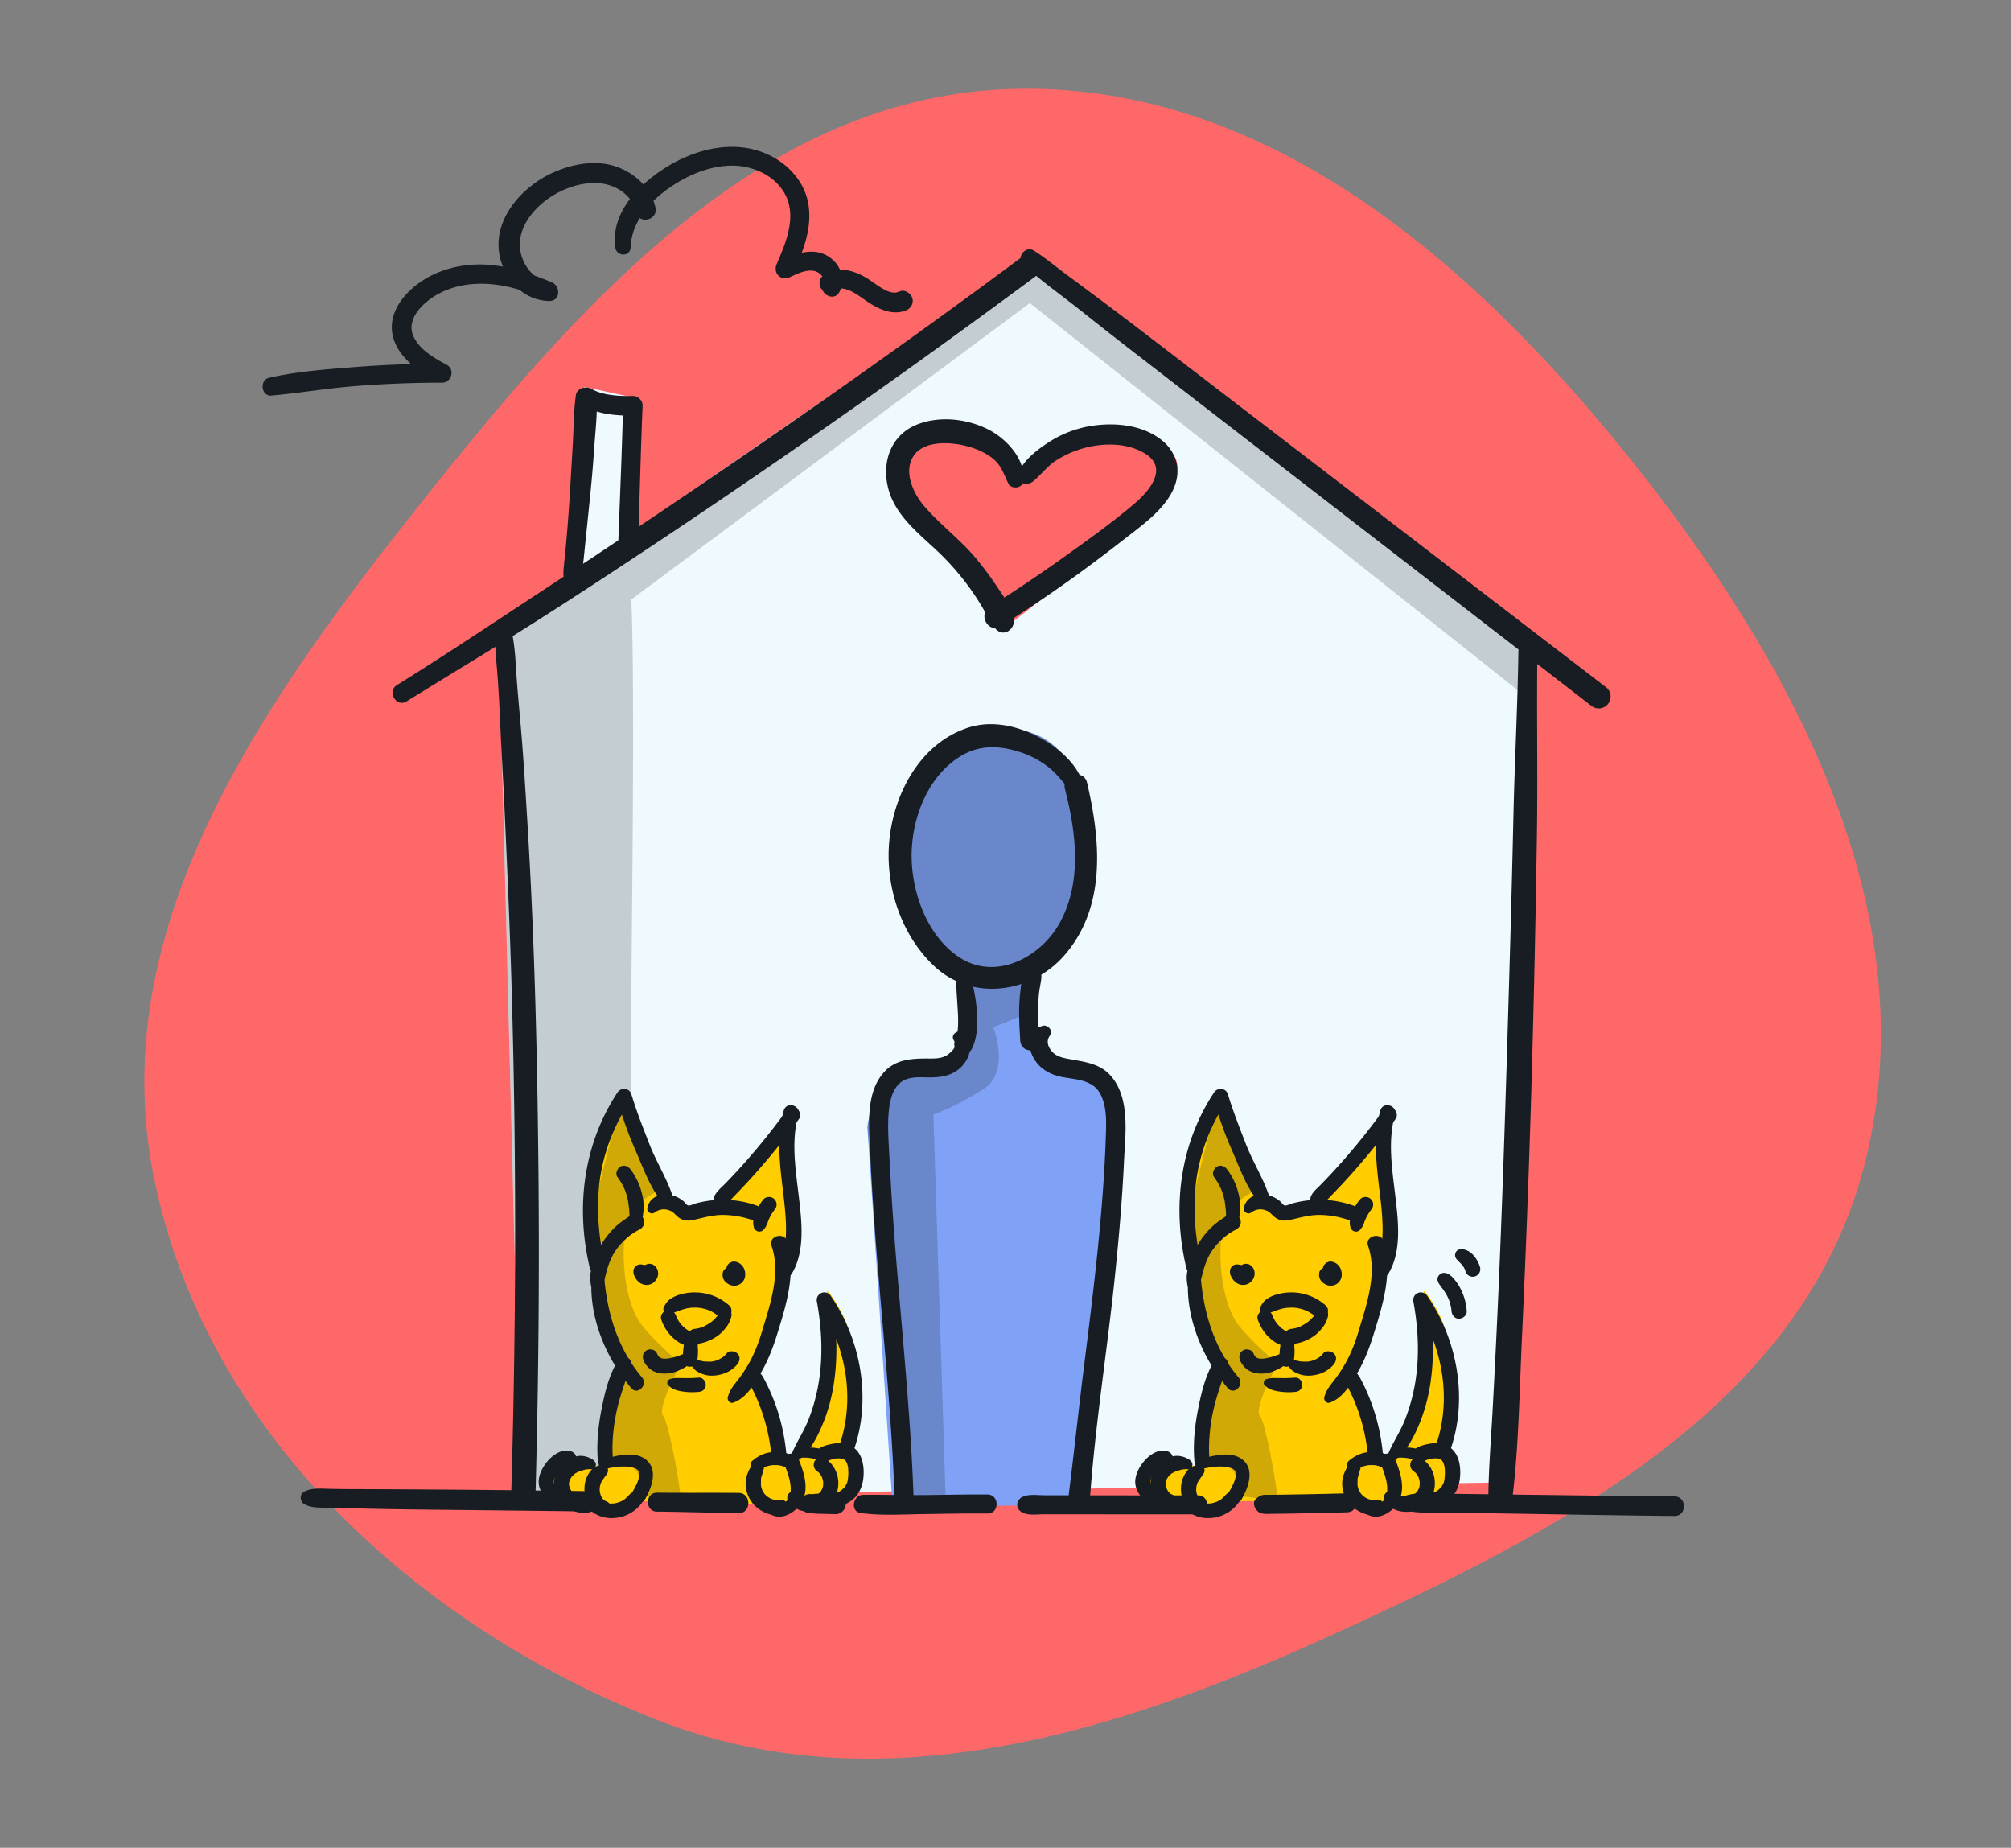 <svg xmlns="http://www.w3.org/2000/svg" width="123" height="113" fill="none"><rect width="100%" height="100%" fill="#808080" stroke="none"/><g clip-path="url(#a)"><path fill="#FE6869" fill-rule="evenodd" d="M62.095 5.435c15.826-.352 28.668 11.207 38.434 23.661 9.638 12.293 17.471 27.385 13.418 42.47C110.021 86.174 95.25 93.7 81.482 99.977c-13.277 6.053-27.693 10.523-41.282 5.207-14.852-5.81-27.792-17.769-30.832-33.42-2.951-15.2 6.743-28.883 16.38-41.006C35.414 18.599 46.562 5.78 62.095 5.435Z" clip-rule="evenodd"/><path fill="#EFFAFE" fill-rule="evenodd" d="m30.489 38.16 1.375 53.375 59.875-.875 2.125-51.875-30.875-23-24.375 16.78L35 35.054 30.49 38.16Z" clip-rule="evenodd"/><path fill="#EFFAFE" d="M35.739 23.66 35 35.053l3.613-2.487v-8.281l-2.875-.625Z"/><path fill="#181D23" fill-rule="evenodd" d="M31.864 91.535 30.489 38.16 35 35.053l3.613-2.487 24.375-16.781 30.875 23-.169 4.109-30.706-24.36L38.614 36.66c.246 5.611 0 21.23 0 24.95v29.925h-6.75Z" clip-rule="evenodd" opacity=".2"/><path fill="#FE6869" d="M67.821 26.722c-1.7 0-4.375 1.917-5.5 2.875-1-2.75-4.625-3.5-6.375-2.875s-.625 4.375.75 5.625c1.1 1 3.792 4.333 5 5.875 2.75-2.125 8.575-6.825 9.875-8.625 1.625-2.25-1.625-2.875-3.75-2.875Z"/><path fill="#FFCD00" d="M33.591 90.206c.474-.844 2.678-.696 3.496-.444l.846-6.373-.846-1.142-.465-4.102-.635-3.002.635-4.255 1.31-3.498 2.622 5.343 1.14 1.274h2.314l3.988-5.84.38 7.695-2.113 8.02 2.114 5.88c.465-.577 1.184-3.1 1.86-4.555.846-1.818.381-5.878.339-6.205-.043-.327.972 1.173 1.226 2.02.203.677.338 4.284.38 6.003 0 .409-.507 2.095 0 2.737.635.804.466.773 0 1.153-.465.38-1.014.372-1.945.888-.93.516-1.184 0-2.621 0-1.15 0-2.289.423-2.345 0h-6.019c-.098.251-.44-.412-.981 0-.677.516-3.045.17-3.425 0-.38-.169-1.847-.543-1.255-1.597Z"/><path fill="#181D23" d="m40.554 72.733-2.621-5.343-1.945 7.753.634 3.002.465 4.102.846 1.142-.846 5.999c2.754 0 1.804 1.569 2.156 2.084l2.41.331c-.083-1.17-.768-4.868-1.099-5.228-.33-.36.596-2.274 1.1-3.186-.482-.38-1.637-1.387-2.41-2.367-.967-1.226-1.311-4.04-.973-5.879.27-1.471 1.635-2.22 2.283-2.41Z" opacity=".2"/><path fill="#FFCD00" d="M70.091 90.206c.474-.844 2.678-.696 3.496-.444l.846-6.373-.846-1.142-.465-4.102-.635-3.002.635-4.255 1.31-3.498 2.622 5.343 1.14 1.274h2.314l3.988-5.84.38 7.695-2.113 8.02 2.114 5.88c.465-.577 1.184-3.1 1.86-4.555.846-1.818.381-5.878.339-6.205-.043-.327.972 1.173 1.226 2.02.203.677.338 4.284.38 6.003 0 .409-.507 2.095 0 2.737.635.804.466.773 0 1.153-.465.38-1.014.372-1.945.888-.93.516-1.183 0-2.621 0-1.15 0-2.289.423-2.345 0h-6.019c-.098.251-.44-.412-.981 0-.677.516-3.045.17-3.425 0-.38-.169-1.847-.543-1.255-1.597Z"/><path fill="#181D23" d="m77.054 72.733-2.621-5.343-1.945 7.753.634 3.002.465 4.102.846 1.142-.846 5.999c2.754 0 1.804 1.569 2.156 2.084l2.41.331c-.083-1.17-.768-4.868-1.099-5.228-.33-.36.596-2.274 1.1-3.186-.481-.38-1.637-1.387-2.41-2.367-.967-1.226-1.311-4.04-.973-5.879.27-1.471 1.635-2.22 2.283-2.41Z" opacity=".2"/><path fill="#7FA2F6" d="m53.051 68.92 1.54 23.155h11.313c.457-4.572 1.839-13.371 2.083-17.517.305-5.182 0-8.687-1.677-9.296-1.676-.61-2.895 0-3.2-2.439-.244-1.95.152-3.658.559-3.708.66-1.524 2.398-4.004 2.641-6.198.305-2.743.153-8.382-5.029-8.382-5.182 0-7.163 5.486-6.248 9.144.731 2.926 3.048 5.588 4.114 6.553.102.915.244 2.957 0 3.81-.304 1.067-.762 1.22-3.2 1.22-1.95 0-2.743 2.438-2.896 3.657Z"/><path fill="#181D23" fill-rule="evenodd" d="m55.032 92.075-1.98-23.156c.152-1.219.944-3.657 2.895-3.657 2.438 0 2.896-.153 3.2-1.22.244-.853.102-2.895 0-3.81-1.066-.965-3.383-3.627-4.114-6.553-.915-3.658 1.066-9.144 6.248-9.144s5.334 5.639 5.03 8.382c-.173 1.548-1.088 3.237-1.844 4.633-.315.583-.604 1.116-.798 1.565-.341.042-.675 1.252-.63 2.793l-2.291.915c.355.89.746 2.88-.534 3.734-1.28.853-2.616 1.422-3.124 1.6l.762 23.918h-2.82Z" clip-rule="evenodd" opacity=".2"/><path fill="#181D23" d="M24.87 42.893c2.583-1.607 5.196-3.167 7.767-4.797 2.57-1.63 5.114-3.303 7.646-4.987a559.891 559.891 0 0 0 23.16-16.287c.317-.236.468-.627.259-.995-.178-.314-.678-.496-.995-.26-9.721 7.236-19.698 14.089-29.822 20.744-2.854 1.878-5.7 3.775-8.6 5.579-.634.395-.05 1.398.585 1.003Z"/><path fill="#181D23" d="M62.575 16.168c1.077.998 2.316 1.862 3.465 2.775 1.15.914 2.223 1.758 3.345 2.625 2.246 1.735 4.487 3.47 6.733 5.204 4.541 3.507 9.079 7.015 13.62 10.523 2.551 1.97 5.103 3.94 7.65 5.911a.727.727 0 0 0 .887-1.146c-9.106-6.984-18.208-13.968-27.314-20.949a314.052 314.052 0 0 0-3.848-2.919l-1.859-1.382c-.67-.495-1.316-1.041-2.02-1.486-.515-.326-1.104.43-.655.847l-.004-.003ZM30.31 38.808c-.05.837.058 1.677.12 2.513.062.836.112 1.742.151 2.617.073 1.688.174 3.376.256 5.064.158 3.426.313 6.856.422 10.287.216 6.903.29 13.81.228 20.716a546.056 546.056 0 0 1-.225 11.537c-.027.957 1.464.957 1.487 0 .19-6.868.252-13.74.178-20.608-.073-6.868-.248-13.817-.673-20.709-.12-1.94-.233-3.883-.403-5.819-.081-.933-.17-1.866-.24-2.803-.07-.936-.093-1.97-.302-2.93-.128-.585-.968-.415-.999.135Z"/><path fill="#181D23" d="M92.87 39.834c-.043 3.299-.225 6.597-.298 9.9-.078 3.422-.166 6.845-.267 10.267-.202 6.868-.41 13.732-.728 20.597a679.84 679.84 0 0 1-.283 5.629c-.1 1.874-.259 3.709-.263 5.563 0 .96 1.34.902 1.452 0 .406-3.264.449-6.597.6-9.884.159-3.418.298-6.837.418-10.26.24-6.864.399-13.732.503-20.6.055-3.736-.019-7.472.027-11.208.012-.747-1.15-.747-1.16 0v-.004ZM49.513 92.541h.19l-.155-.02c.158.024.313.047.472.051.124 0 .244.004.368.008.24.004.48.012.72.016.325.007.635-.29.623-.624a.639.639 0 0 0-.623-.623h-.798c-.128 0-.255-.004-.383 0-.062 0-.128.015-.19.02-.073.007-.147 0-.22 0-.302 0-.597.27-.581.58.015.31.255.577.58.58l-.003.012ZM40.19 92.44c1.657.02 3.318.07 4.979.097.801.012.801-1.239 0-1.242-1.657-.012-3.318.004-4.979-.012-.747-.008-.747 1.154 0 1.162v-.004ZM18.614 91.984c.407.224.81.209 1.258.217.492.007.98.015 1.471.03 1.204.035 2.412.059 3.616.074 2.532.031 5.06.054 7.593.085 1.026.012 2.051.023 3.077.039.802.012.802-1.231 0-1.243a1270.91 1270.91 0 0 0-13.852-.12c-.557 0-1.119-.008-1.676-.02-.523-.01-1.003-.065-1.487.167-.306.147-.279.62 0 .775v-.004ZM52.633 92.522c1.255.182 2.579.085 3.845.07 1.266-.016 2.613-.047 3.918-.035.747.007.747-1.154 0-1.162-1.29-.011-2.579.023-3.868.035-1.29.012-2.497-.03-3.748-.012-.608.008-.797 1.011-.15 1.104h.003ZM76.954 92.448c.229.17.507.132.778.128.24 0 .48-.008.717-.008.437-.007.875-.011 1.316-.023.879-.015 1.761-.035 2.64-.062.748-.023.748-1.184 0-1.161-.898.027-1.792.046-2.69.062l-1.367.023c-.24 0-.48.008-.716.008h-.31c-.201.015-.318.096-.469.216-.29.229-.127.635.105.814l-.004.003ZM62.583 92.522c.391.162.89.081 1.309.081h1.211c.872 0 1.739 0 2.61.004 1.85 0 3.705.004 5.556 0 .747 0 .747-1.165 0-1.161-1.851.007-3.706.004-5.556 0-.871 0-1.738 0-2.61-.004h-1.211c-.403 0-.918-.082-1.309.081-.488.201-.488.794 0 .999Z"/><path fill="#181D23" d="M85.75 92.243c.589.302 1.262.248 1.905.256l2.033.023c1.44.02 2.884.042 4.324.066 2.803.046 5.602.093 8.405.12.771.008.771-1.193 0-1.197-2.803-.019-5.602-.058-8.405-.093-1.413-.019-2.83-.034-4.243-.054-.705-.007-1.41-.019-2.114-.027-.643-.008-1.308-.07-1.905.225-.26.127-.255.55 0 .681ZM63.14 29.478c.512-.407.876-.941 1.437-1.305a6.162 6.162 0 0 1 1.77-.782c1.18-.317 2.651-.313 3.716.364 1.417.898.209 2.296-.681 3.05-1.282 1.089-2.656 2.08-4.02 3.055a101.571 101.571 0 0 1-4.835 3.264c-.735.469-.058 1.645.685 1.177a85.818 85.818 0 0 0 5.053-3.434 102.51 102.51 0 0 0 2.462-1.866c.728-.57 1.498-1.123 2.133-1.793.577-.607 1.077-1.343 1.15-2.199.07-.793-.298-1.552-.906-2.052-1.23-1.014-3.035-1.157-4.545-.878a6.724 6.724 0 0 0-2.466.998c-.743.492-1.502 1.084-1.824 1.894-.212.538.515.782.864.503l.008.004Z"/><path fill="#181D23" d="M62.583 29.45c.186-1.32-1.006-2.605-2.106-3.17-1.305-.674-3.004-.867-4.386-.318-1.572.624-2.157 2.234-1.785 3.818.395 1.688 1.816 2.78 3.012 3.906a15.882 15.882 0 0 1 2.772 3.461c.251.426.464.968.832 1.336.504.503 1.177-.031 1.092-.635-.097-.685-.662-1.417-1.038-1.982a19.148 19.148 0 0 0-1.35-1.8c-.957-1.123-2.153-2.01-3.11-3.129-.67-.786-1.297-2.14-.6-3.108.662-.914 2.285-.798 3.24-.539.562.151 1.135.395 1.588.767.515.426.643.94.93 1.514.177.36.851.306.913-.12h-.004ZM35.173 35.839c.387-.294.406-.662.464-1.127.062-.492.109-.983.159-1.475.104-.976.201-1.951.302-2.93.1-.98.182-1.956.248-2.935.066-.98.197-2.033.15-3.032l-.82.628c.507.085.987.274 1.502.352a8.112 8.112 0 0 0 1.53.089l-.597-.596c-.07 2.737-.186 5.474-.29 8.215-.031.786 1.204.79 1.223 0 .078-2.737.147-5.478.26-8.215.011-.318-.283-.604-.597-.597-.782.016-1.835-.023-2.532-.437-.321-.194-.894-.035-.952.387-.14.991-.132 2.013-.19 3.016-.058 1.003-.116 1.955-.174 2.935-.058.98-.132 1.955-.217 2.93-.042.504-.104 1.007-.147 1.51-.039.457-.108.852.201 1.22.101.116.345.159.473.062h.004ZM16.597 24.193c1.738-.159 3.461-.453 5.207-.588a67.6 67.6 0 0 1 5.238-.202c.566 0 .806-.801.295-1.084-.763-.414-1.723-.952-2.072-1.804-.398-.983.523-1.908 1.286-2.389 2.025-1.27 4.696-.816 6.728.202l.298-1.096c-.963-.1-1.656-1.088-1.765-1.994-.132-1.076.503-2.063 1.278-2.745.894-.786 2.144-1.32 3.345-1.3 1.126.019 2.222.67 2.49 1.811.177.755 1.343.438 1.165-.32-.28-1.166-1.19-2.037-2.289-2.455-1.273-.484-2.71-.229-3.922.302-2.148.94-4.103 3.294-3.132 5.741.48 1.2 1.499 2.102 2.83 2.137.713.02.732-.921.155-1.154-1.482-.604-2.97-1.126-4.591-1.08-1.344.039-2.687.46-3.74 1.305-1.053.844-1.773 2.079-1.278 3.387.442 1.166 1.588 1.89 2.629 2.459l.294-1.084c-1.78 0-3.558.066-5.335.205-1.777.14-3.55.267-5.257.658-.597.136-.48 1.146.147 1.088h-.004Z"/><path fill="#181D23" d="M38.576 15.107c.038-1.379.98-2.571 2.028-3.376 1.17-.899 2.656-1.595 4.154-1.603 1.22-.008 2.505.534 3.171 1.595.871 1.394.167 3.074-.426 4.429-.236.538.248 1.06.802.801.453-.212 1.068-.526 1.583-.36.24.078.6.391.453.674-.34.662.662 1.25 1.003.585.41-.798.062-1.696-.674-2.168-.929-.597-2.06-.167-2.958.259l.802.801c.612-1.393 1.227-2.896.894-4.444-.263-1.22-1.184-2.23-2.284-2.78-2.598-1.293-5.718-.093-7.743 1.73-1.103.996-1.944 2.327-1.758 3.86.074.593.933.632.953 0v-.003Z"/><path fill="#181D23" d="M51.112 17.728a.694.694 0 0 1 .251-.086c.198-.003.26.008.461.074.337.108.681.348.995.57.728.518 1.638 1.04 2.555.715.314-.112.523-.422.43-.758-.081-.295-.45-.558-.759-.43a1.68 1.68 0 0 1-.255.081c.019 0-.221-.007-.17 0a1.54 1.54 0 0 1-.539-.19c-.403-.212-.747-.51-1.138-.739-.832-.492-1.843-.712-2.648-.054-.244.197-.205.615 0 .82.24.24.577.202.82 0l-.003-.003ZM66.257 47.93c-.422-1.325-1.684-2.339-2.892-2.939-1.297-.647-2.807-.949-4.212-.472-2.834.96-4.425 3.906-4.743 6.732-.317 2.811.65 5.889 2.741 7.84 2.323 2.168 5.943 1.646 7.96-.681 2.563-2.954 2.207-6.996 1.378-10.542-.205-.88-1.583-.508-1.355.375.69 2.671 1.069 5.722-.34 8.235-1.146 2.04-3.822 3.488-6.028 2.121-1.986-1.227-2.97-3.898-3.008-6.132-.04-2.234.878-4.87 2.907-6.167 1.193-.763 2.428-.728 3.736-.302a5.602 5.602 0 0 1 1.742.929c.515.41.918.956 1.34 1.456.302.36.917-.024.782-.453h-.008Z"/><path fill="#181D23" d="M58.471 59.478c.004.732.05 1.464.101 2.192.027.38.043.762.02 1.146-.004.092-.016.182-.024.274.016-.12-.023.113-.03.148-.016.07-.032.139-.055.205l-.035.104c.031-.085.02-.046-.011.016-.144.279-.074.63.209.793.26.151.654.074.793-.209.368-.724.357-1.595.302-2.384-.054-.79-.243-1.603-.449-2.397-.12-.453-.824-.36-.82.112ZM62.777 59.23c-.055.117-.132.206-.178.33-.027.073-.05.147-.066.224-.039.174-.062.352-.09.53-.053.384-.088.771-.104 1.158-.027.728.016 1.452.062 2.176.02.314.252.58.58.58.299 0 .6-.266.582-.58-.047-.7-.09-1.402-.066-2.102.011-.337.03-.67.077-1.003.02-.136.05-.302.078-.45.015-.1.035-.204.042-.309.008-.104-.02-.205-.011-.31.023-.464-.701-.685-.906-.243Z"/><path fill="#181D23" d="M58.348 63.636c.216.326-.07.612-.33.821-.383.31-.89.275-1.355.275-.933 0-1.877.07-2.555.794-1.211 1.293-.948 3.399-.879 5.01.202 4.607.67 9.198 1.038 13.794.205 2.567.383 5.133.465 7.704.023.747 1.184.747 1.161 0-.147-4.712-.612-9.408-1.003-14.108a203.495 203.495 0 0 1-.484-7.038c-.046-.984-.139-1.998-.038-2.981.073-.709.29-1.591 1.022-1.89.55-.22 1.188-.104 1.761-.135.538-.027 1.015-.136 1.448-.465.686-.522 1.077-1.587.345-2.245-.306-.275-.852.085-.6.46l.004.004ZM63.776 62.734c-.763.198-.953 1.026-.686 1.696.325.825 1.026 1.266 1.87 1.432.844.167 1.886.151 2.35 1.057.38.736.356 1.634.33 2.436-.152 4.781-.756 9.54-1.348 14.282-.34 2.721-.627 5.45-.976 8.169-.108.832 1.274.867 1.336 0 .325-4.638 1.076-9.253 1.552-13.88.24-2.311.438-4.63.546-6.953.078-1.65.38-3.814-.801-5.172-.705-.81-1.7-.868-2.68-1.061-.413-.081-.777-.19-1.021-.558-.194-.294-.236-.58-.023-.867.213-.286-.144-.666-.45-.585v.004ZM40.93 80.33c.116-.03.267-.05.395-.093-.059.02.17-.07.139-.058-.027.012.077-.027.077-.027.066-.023.136-.042.202-.066a2.586 2.586 0 0 1 .41-.1h.046a.388.388 0 0 1 .097-.012c.078-.004.159-.008.24-.008.074 0 .143.004.213.012.008 0 .097.012.058.004-.046-.008.07.012.082.016.139.027.278.061.414.112.097.035.201.081.34.166.148.09.206.132.306.225.186.17.473.182.659 0 .17-.17.185-.488 0-.658a3.136 3.136 0 0 0-2.045-.806 3.175 3.175 0 0 0-1.06.155 2.025 2.025 0 0 0-.511.252c-.17.116-.29.302-.384.472-.116.217.078.492.325.422l-.003-.008Z"/><path fill="#181D23" d="M44.077 80.226s-.05.058-.046.066c0-.012.046-.058.011-.012a1.297 1.297 0 0 1-.096.108.684.684 0 0 0-.093.117c-.047.062.042-.05.007-.012-.035.039-.066.078-.096.112a2.282 2.282 0 0 1-.198.19c-.02.016-.035.031-.054.043a1.39 1.39 0 0 1-.108.074c-.078.05-.155.1-.233.142-.042.024-.089.047-.135.07-.016.008-.093.039-.02.012.074-.027-.011.004-.019.008-.085.03-.174.061-.263.08-.05.012-.097.024-.147.032l-.07.011.07-.007s-.035.003-.055.003a.494.494 0 0 0-.329.136.476.476 0 0 0-.135.33c.011.231.205.49.464.464a2.713 2.713 0 0 0 1.421-.546c.19-.151.349-.322.492-.515.143-.194.232-.403.29-.635a.36.36 0 0 0-.209-.422c-.166-.07-.344 0-.449.147v.004Z"/><path fill="#181D23" d="M42.648 81.775c-.027-.016-.054-.028-.077-.047l.112.112c-.042-.077-.112-.12-.182-.17l-.019-.016a.29.29 0 0 1 .023.016c-.011-.012-.027-.023-.042-.035a2.093 2.093 0 0 0-.279-.209 4.181 4.181 0 0 1-.271-.19c-.066-.046.085.07.02.016a2.669 2.669 0 0 1-.279-.267c-.028-.031-.055-.066-.082-.1a.674.674 0 0 1 .016.018c-.016-.019-.027-.038-.039-.058a2.573 2.573 0 0 1-.132-.22c-.019-.035-.03-.101-.062-.128l.028.066-.016-.043-.023-.066c-.081-.228-.322-.406-.573-.325-.229.074-.41.325-.325.573.147.426.395.82.731 1.123.167.15.345.286.554.375.07.031.14.066.217.09.062.019.155.019.224.023.132.007.283.015.403-.055l-.159.043a.748.748 0 0 0 .093-.008c.12-.007.244-.081.275-.209a.282.282 0 0 0-.132-.321l-.004.011Z"/><path fill="#181D23" d="M41.936 81.86a1.58 1.58 0 0 0-.093.29c-.02.108-.03.217-.046.33-.02.154-.023.313-.043.468l.016-.124-.035.267.015-.124v.023a.306.306 0 0 0-.011.186c0 .062.02.12.054.174a.466.466 0 0 0 .635.167c.093-.062.197-.163.213-.279a3.63 3.63 0 0 0 .05-.678c-.004-.073-.012-.147-.015-.22v-.136c0-.089-.02-.174-.031-.26l.015.102c0-.028-.008-.059-.011-.086-.012-.096-.031-.19-.105-.255a.38.38 0 0 0-.441-.058.424.424 0 0 0-.167.217v-.004Z"/><path fill="#181D23" d="M42.292 83.513c.07.1.148.197.24.279.117.104.264.166.407.224.232.093.492.124.74.105.545-.039 1.068-.26 1.42-.693.155-.19.198-.477 0-.659-.17-.154-.491-.2-.658 0a1.813 1.813 0 0 1-.209.213c-.062.055.058-.038.012-.007-.02.011-.04.027-.062.042-.043.027-.086.05-.128.074-.043.023-.09.046-.132.07-.073.038.066-.024.012-.004-.023.007-.047.019-.07.027-.093.035-.19.054-.29.073-.066.016.015.008.027 0-.012.008-.078.008-.09.008-.05 0-.1.004-.15.004-.093 0-.186-.008-.279-.012-.05-.004-.046 0 0 0-.023 0-.05-.007-.073-.011-.05-.008-.097-.023-.144-.031-.1-.02-.197-.035-.294-.066-.194-.062-.402.186-.279.364Z"/><path fill="#181D23" d="M42.045 82.73s-.059.02-.062.028c.007-.023.15-.031.011-.012-.062.008-.116.031-.174.055-.105.038-.209.07-.314.108a3.09 3.09 0 0 1-.487.14c-.027.003-.055.01-.082.015-.019 0-.034.008-.054.008a1.453 1.453 0 0 0-.081.012c-.039.007-.035.003.008 0 .085-.013-.016 0-.031 0-.059.003-.113.007-.17.003-.028 0-.051 0-.078-.004-.085-.004.112.023.023 0-.046-.011-.097-.023-.143-.039-.085-.023.097.05.02.008l-.067-.035c-.023-.011-.038-.03-.062-.042.101.046.05.042.016.007-.02-.019-.035-.038-.054-.058-.062-.066.05.082.007.008-.034-.058-.07-.116-.096-.182-.101-.224-.442-.29-.635-.166-.233.147-.271.398-.167.635.124.278.352.526.631.65.318.14.643.155.984.105.282-.043.561-.17.809-.302.081-.043.155-.086.228-.144.02-.015.09-.058 0 0a.68.68 0 0 0 .085-.062c.07-.05.148-.1.198-.17.015-.016.027-.035.039-.054-.031.038-.031.042-.008.02.023-.012.046-.04.066-.059.112-.1.116-.29.023-.406-.1-.128-.252-.144-.399-.082l.016.016ZM36.218 77.79c-.302 2.552.766 5.165 2.392 7.101.388.457 1.042-.201.659-.658-1.537-1.824-2.188-4.096-2.335-6.442-.027-.473-.666-.453-.72 0h.004ZM44.844 85.778c.809-.267 1.324-1.177 1.73-1.886.407-.708.69-1.448.93-2.206.58-1.855 1.207-3.833.646-5.761-.182-.616-1.165-.341-.96.263.584 1.7-.093 3.6-.589 5.25-.2.67-.449 1.32-.793 1.932a8.721 8.721 0 0 1-.608.929c-.287.383-.57.673-.685 1.15-.047.19.127.398.329.329Z"/><path fill="#181D23" d="M37.813 83.184c-.561.867-.825 2.001-1.022 3.004-.197 1.003-.318 2.114-.22 3.17.023.252.197.465.464.465.232 0 .488-.212.464-.464-.093-.991 0-1.998.198-2.97.197-.971.557-1.92.894-2.876.167-.473-.526-.716-.774-.33h-.004ZM35.835 92.053c.387.55 1.014.817 1.68.782a2.293 2.293 0 0 0 1.723-.894c.147-.193.038-.526-.167-.635-.244-.127-.48-.042-.635.167.074-.097-.046.05-.073.073-.039.039-.085.074-.124.116-.039.043.07-.046 0 0-.027.02-.054.04-.085.058-.047.031-.097.059-.147.086-.027.011-.05.023-.078.035-.05.027.081-.028 0 0-.058.019-.12.042-.178.058-.054.015-.112.027-.166.038-.059.008-.055.012 0 0-.035 0-.07.008-.105.008-.116.008-.228 0-.34-.008.112.004.007 0-.02 0-.027-.004-.054-.011-.085-.015l-.167-.035c-.062-.012-.12-.031-.178-.05-.027-.008-.054-.02-.077-.028-.043-.015.05.028-.016-.007a2.65 2.65 0 0 1-.317-.19c-.26-.19-.631.186-.445.445v-.004Z"/><path fill="#181D23" d="M36.88 89.618s-.09.008-.09.004c.063.008.078.012.044 0a.385.385 0 0 0-.21 0c-.085.023-.17.066-.247.109-.163.089-.287.251-.384.406-.17.275-.247.604-.247.921-.004.631.313 1.32.917 1.58.12.05.225.081.356.046a.482.482 0 0 0 .28-.212c.104-.198.073-.535-.167-.635a1.154 1.154 0 0 1-.155-.078c-.043-.027-.09-.093-.004 0-.016-.02-.039-.03-.054-.046l-.05-.05c-.07-.117-.032-.035 0 0-.028-.05-.063-.093-.09-.144a.35.35 0 0 1-.03-.066c-.04-.077.038.113.003.012-.015-.05-.035-.1-.046-.151a.85.85 0 0 1-.02-.097c-.007-.042 0-.112 0 .027 0-.058-.007-.116-.007-.174 0-.058.011-.116.011-.174 0 .128-.011.07 0 .027a.688.688 0 0 1 .02-.085c.011-.05.027-.1.046-.151.016-.043.07-.124 0 0 .012-.02.02-.043.031-.066.027-.05.054-.097.085-.143.047-.07-.073.089-.004.008.039-.043.07-.093.105-.14a.297.297 0 0 1 .039-.058c-.043.054-.05.062-.024.031.012-.012.02-.023.031-.035.02-.023.136-.178.105-.193-.074.104-.09.131-.047.085.012-.012.02-.023.031-.035.178-.19.055-.534-.216-.527l-.012.004Z"/><path fill="#181D23" d="M36.319 89.305c-.33-.233-.763-.353-1.158-.217a2.042 2.042 0 0 0-1.003.75c-.251.357-.325.818-.24 1.244.085.426.383.82.74 1.088.406.305.933.414 1.424.305a.472.472 0 0 0 .326-.572.477.477 0 0 0-.573-.326c-.016 0-.035.008-.05.012-.051.015.034-.004.038 0-.031-.008-.085.008-.116.008h-.1c-.024 0-.082-.024-.02 0 .062.023 0 0-.02-.008l-.096-.023c-.012-.004-.097-.043-.109-.04 0 0 .082.04.035.016l-.046-.023c-.039-.02-.078-.042-.117-.066-.007-.004-.08-.058-.085-.058 0 0 .066.058.027.02-.015-.016-.034-.027-.05-.043-.023-.023-.05-.046-.073-.07l-.035-.035c-.008-.011-.078-.08-.027-.03.042.046-.024-.031-.031-.047-.024-.03-.043-.066-.062-.1-.008-.016-.031-.086-.047-.09 0 0 .031.086.016.035-.008-.027-.02-.05-.027-.077-.008-.031-.02-.062-.024-.097 0-.016-.004-.031-.007-.05-.012-.055.007.042.004.042-.012-.011-.016-.224 0-.232.003 0-.028.12 0 .031l.011-.046a.756.756 0 0 1 .027-.09c.027-.1-.03.055.004-.015.016-.031.031-.062.05-.093l.059-.089c-.055.058.046-.07 0 0 .05-.054.096-.105.15-.155l.035-.03c.04-.036-.035.026-.03.022 0-.015.073-.05.088-.062l.082-.046.07-.039c-.059.031.038-.011.061-.02.04-.01.082-.022.12-.034-.004 0 .178-.07.086-.035-.066.023 0 0 .015-.004.039-.011.078-.027.116-.034.035-.008.07-.012.1-.024-.096.023.02 0 .047 0l.12-.011c.02 0 .109.004.07 0 .321.054.492-.333.22-.523l.005-.02Z"/><path fill="#181D23" d="M34.94 88.759c-.72-.229-1.417.437-1.738 1.01-.163.29-.283.631-.248.968.05.469.352.852.72 1.123.368.27.883.41 1.355.426.244.007.477-.217.465-.465a.482.482 0 0 0-.465-.464c-.073 0-.147-.008-.22-.016.085.012.019 0-.024-.008-.042-.007-.085-.019-.127-.03-.074-.02-.14-.047-.213-.07-.05-.016.02.007.027.011-.023-.011-.047-.02-.066-.03a1.034 1.034 0 0 1-.112-.063l-.093-.058c-.016-.011-.097-.073-.054-.038.042.034-.035-.035-.047-.047a.919.919 0 0 1-.085-.089c-.062-.062.035.054-.016-.015l-.058-.09c-.019-.03-.03-.061-.05-.092.043.077 0 .007-.008-.035-.007-.023-.015-.1-.007-.02.007.09 0 0 0-.023v-.073c0-.101-.02.08 0 .007.015-.058.027-.116.046-.174.008-.027.05-.089.012-.038-.039.054.015-.031.027-.055.027-.054.058-.108.089-.162.015-.028.035-.055.05-.078l.039-.054c-.039.054.023-.023.03-.039.02-.023.044-.046.063-.07.046-.046.093-.092.143-.135.016-.011.1-.081.043-.039-.058.043.042-.027.058-.038.027-.016.054-.035.081-.047.012-.008.023-.011.035-.02.046-.026-.09.028-.039.016.027-.007.054-.019.082-.027.011 0 .023 0 .034-.007.043-.02-.093 0-.05.007h.081a.43.43 0 0 0-.015 0c-.082-.004-.012 0 .008.008.228.062.499-.077.553-.314a.466.466 0 0 0-.313-.553h.007ZM36.965 89.85a1.88 1.88 0 0 1 .244-.061c.054-.012.112-.02.166-.028.028-.003.09-.011-.027 0a1.11 1.11 0 0 0 .113-.015c.03-.004.062-.012.093-.015.03-.004.065-.012.096-.016l-.03.004c.019 0 .038-.004.058-.008a3.792 3.792 0 0 1 .634-.023c.07 0 .136.011.206.02.058.003-.105-.016-.035-.005.015 0 .035.004.05.008.035.008.066.012.1.02.063.015.128.03.19.054.024.008.12.046.043.015-.077-.03.02.012.043.023a.676.676 0 0 1 .07.043c.01.008.023.02.034.027.004 0-.089-.077-.035-.023.02.02.039.035.058.054.008.008.016.02.024.027.03.027-.066-.097-.028-.035.016.028.032.05.047.074-.031-.105.05.089 0 0l.023.085c0 .016.004.035.008.05-.008-.03-.012-.12-.008-.046v.128c0 .023 0 .046-.004.066-.007.08.016-.097.004-.035-.02.104-.042.205-.077.305-.012.028-.02.059-.031.086-.008.02-.05.12-.02.05a.72.72 0 0 0-.019.043c-.015.03-.03.066-.046.096-.07.148-.148.287-.229.426-.12.202-.05.5.159.612.209.112.488.058.612-.159.418-.74.851-1.885-.016-2.49-.538-.37-1.316-.27-1.912-.13a2.712 2.712 0 0 0-.767.294c-.248.15-.089.584.205.483l.004-.004ZM46.16 89.502s-.112.1-.058.062c-.043.035-.093.058-.136.1-.073.074-.123.183-.17.276a2.07 2.07 0 0 0-.17.522c-.066.407.027.848.228 1.204.368.658 1.166 1.08 1.917.995.24-.027.476-.193.464-.464-.011-.229-.205-.492-.464-.465-.07.008-.144.012-.217.012-.031 0-.082.004-.109-.008.047.023.066.012 0 0a1.497 1.497 0 0 1-.19-.047l-.1-.034c.108.038 0 0-.02-.012-.057-.03-.115-.062-.17-.1-.042-.028-.054-.04-.007 0l-.082-.07c-.054-.05-.1-.1-.147-.155.039.046.027.035 0-.008-.02-.03-.039-.062-.058-.093l-.042-.081c-.059-.105.027.089-.012-.023a1.592 1.592 0 0 1-.074-.26c.012.07 0-.035 0-.046-.004-.074 0-.147 0-.22 0-.067.004-.133.008-.202v.027c0-.02.008-.035.012-.054.007-.031.011-.058.019-.09.02-.069.054-.135.07-.204.007-.024.035-.148.02-.17.022.03-.047.135.015.015.174-.333-.237-.655-.52-.4l-.007-.007Z"/><path fill="#181D23" d="M47.031 92.537c.666.504 1.533.031 1.94-.569.565-.84.217-1.885-.124-2.733-.09-.225-.314-.406-.573-.325-.217.07-.422.329-.325.573.147.367.29.74.367 1.126.031.151.05.306.047.492 0 .151-.016.279-.078.43.024-.054-.003.004-.015.027l-.047.085a.84.84 0 0 1-.092.128 1.012 1.012 0 0 1-.267.228.702.702 0 0 1-.635.066c-.117-.046-.26.043-.306.151-.05.128 0 .244.104.321h.004Z"/><path fill="#181D23" d="M48.27 91.926c.546.592 1.463.681 2.156.302.693-.38.988-1.235.79-1.994a1.79 1.79 0 0 0-.75-1.045.47.47 0 0 0-.636.166.474.474 0 0 0 .167.635c.015.008.027.02.042.027.035.023.02.039-.03-.027.015.023.046.039.065.058.023.02.043.043.062.062l.035.039c.054.058-.047-.07-.02-.024.031.055.07.105.101.163.008.016.05.116.02.039-.031-.078.011.03.019.054.02.062.039.124.05.186.004.023.02.124.008.039-.012-.086 0 .042 0 .065 0 .058 0 .12-.004.178-.011.124.016-.073 0 0-.008.035-.011.066-.023.101s-.02.066-.031.097c-.004.015-.015.035-.02.046 0 0 .047-.093.024-.054-.035.058-.062.12-.1.178-.059.09.053-.058 0 0-.024.027-.047.05-.074.078-.024.019-.047.038-.07.062-.031.034.042-.031.042-.031-.019.007-.046.03-.065.046-.05.035-.105.062-.16.09-.038.019-.042-.005.04-.016-.016 0-.035.015-.05.019-.035.012-.066.023-.101.03-.031.009-.058.016-.09.02a.23.23 0 0 0-.05.008c-.058.012.105-.008.047-.008-.066 0-.132.012-.198.008-.038 0-.077 0-.12-.008-.015 0-.035-.004-.05-.004-.054 0 .12.024.03.004a2.237 2.237 0 0 1-.216-.054l-.035-.011c-.085-.028.066.034.023.007-.034-.02-.07-.035-.104-.054-.031-.02-.058-.039-.09-.058-.061-.039.024.012.024.02 0-.012-.05-.047-.058-.055-.162-.15-.441-.174-.6 0a.438.438 0 0 0 0 .6v.016Z"/><path fill="#181D23" d="M50.4 91.957c.584.325 1.25.158 1.745-.248.422-.349.616-.836.666-1.367.066-.689-.073-1.56-.755-1.912-.545-.283-1.184-.17-1.738.027-.228.081-.407.321-.325.573.073.224.325.414.573.325.12-.043.244-.085.368-.116l.158-.035.066-.012c-.089.008.105-.019 0 0 .09-.007.178-.007.271 0 .109 0-.104-.027.016 0 .042.012.081.02.124.031.015.004.034.016.05.02-.008 0-.108-.054-.05-.02l.08.047c.012.008.032.027.043.027-.003 0-.093-.081-.046-.035.027.027.054.05.077.074.012.011.02.03.031.038 0 0-.07-.1-.038-.046.015.027.035.05.046.073a.763.763 0 0 0 .043.078c.05.097-.039-.112 0 .008.02.062.038.124.054.186.008.027.011.054.015.08 0 .016.004.036.008.051.008.05-.011-.135-.008-.039.008.136.016.267.012.403-.004.12-.023.236-.031.352-.004.058.027-.147 0-.023a1.222 1.222 0 0 1-.042.17l-.024.066c.035-.093.008-.02-.004.004-.03.058-.066.112-.1.17-.008.016-.05.066.004 0a50.35 50.35 0 0 0-.07.082c-.043.046-.1.085-.143.135-.043.05.077-.05-.012.008-.031.02-.058.039-.089.058l-.062.035c-.035.02-.093.043-.023.015a1.345 1.345 0 0 1-.178.055c-.023.007-.101.015-.004.004-.035 0-.066.003-.1.007h-.067c-.093 0 .058.02-.023 0a24.778 24.778 0 0 1-.081-.023c-.016-.004-.031-.012-.047-.016.043.02.043.02 0 0-.193-.096-.437-.054-.55.144a.406.406 0 0 0 .144.55l.015-.004ZM46.416 89.893c.062-.043.127-.081.197-.116.031-.016.07-.043.105-.05-.024 0-.05.019-.008.004l.054-.02c.073-.023.143-.042.22-.062.04-.008.074-.02.113-.027l.058-.011c.012 0 .097-.016.031-.008-.058.008.008 0 .02 0 .019 0 .038 0 .057-.004.04 0 .078-.004.113-.004.077 0 .15 0 .228.012.012 0 .078.007.016 0-.062-.008 0 0 .015 0l.112.023c.078.02.155.043.233.073.205.078.468-.085.515-.29a.428.428 0 0 0-.29-.515 2.365 2.365 0 0 0-1.174-.07c-.39.07-.732.264-1.022.515-.128.113-.124.326-.027.453.097.128.302.186.445.09l-.011.007Z"/><path fill="#181D23" d="M48.905 89.154c.128-.012.252-.016.38-.012.054 0 .108.004.162.012.015 0 .136.011.05.004.027 0 .054.007.082.011a2.6 2.6 0 0 1 .526.143c.012.004.07.02.078.031-.043-.019-.047-.019-.012-.004l.05.024c.198.093.43.042.519-.174.09-.217-.03-.422-.236-.496a3.206 3.206 0 0 0-1.676-.112c-.144.027-.229.19-.21.321.02.132.144.267.29.255l-.003-.003ZM44.282 73.69c.256-.123.45-.367.647-.568.209-.213.414-.43.62-.647a40.883 40.883 0 0 0 3.329-4.057c.147-.206.035-.52-.167-.635-.236-.136-.487-.039-.635.166a40.261 40.261 0 0 1-3.182 3.872c-.194.205-.387.41-.585.612-.197.2-.464.418-.6.685-.193.387.194.763.577.577l-.004-.004Z"/><path fill="#181D23" d="M48.433 77.888c.828-1.383.6-3.21.422-4.74-.194-1.652-.477-3.348-.024-4.986.16-.577-.735-.824-.894-.248-.441 1.592-.252 3.221-.058 4.836.097.79.19 1.58.197 2.373.008.848-.147 1.657-.302 2.486-.073.387.438.642.659.279ZM46.787 75.065l.023-.062-.093.163c-.077.062-.065.058.032-.02l.061-.08.031-.055c.031-.066.066-.128.093-.201.031-.082.058-.167.093-.248l-.046.108c.104-.248.236-.488.402-.7l-.073.092c.02-.023.035-.046.054-.07a.494.494 0 0 0 .136-.328.476.476 0 0 0-.136-.33.469.469 0 0 0-.329-.135c-.116.004-.252.043-.33.136a3.131 3.131 0 0 0-.487.797 2.19 2.19 0 0 0-.112.34 1.127 1.127 0 0 0-.031.419c.008.058.008.07.03.12a.206.206 0 0 0 .051.089c.047.058.043.054-.011-.012l-.05-.185v.065a.353.353 0 0 0 .305.345c.178.023.325-.085.387-.252v.004ZM41.096 73.013c-.36-1.03-.956-1.974-1.355-2.993-.399-1.018-.81-2.06-1.123-3.1-.12-.395-.63-.442-.848-.113-2.102 3.183-2.57 7.039-1.7 10.72.14.585 1.015.337.895-.247-.395-1.932-.557-3.91-.15-5.858.309-1.49.917-2.88 1.757-4.146l-.848-.113c.325 1.077.666 2.106 1.123 3.136.456 1.03.836 2.149 1.506 3.028.255.337.917.162.75-.318l-.007.004Z"/><path fill="#181D23" d="M36.895 78.569c.182-.713.306-1.378.697-1.994.186-.294.391-.534.655-.778.131-.124.259-.228.375-.31l.21-.14c.038-.022.077-.046.12-.069.01-.008.139-.07.077-.046.286-.113.464-.388.333-.697-.113-.263-.473-.426-.732-.248-.356.248-.716.472-1.03.778a5.142 5.142 0 0 0-.801 1.01 5.438 5.438 0 0 0-.535 1.174 4.8 4.8 0 0 0-.139.565c-.047.263-.027.492.012.755.058.395.666.352.755 0h.003ZM40.016 74.17c.294-.228.631-.282.983-.127.198.085.318.26.48.387.264.21.57.252.895.182.611-.131 1.165-.31 1.8-.313a5.518 5.518 0 0 1 1.882.329c.565.201.805-.697.247-.895a6.25 6.25 0 0 0-2.183-.364 6.488 6.488 0 0 0-1.595.233c-.12.035-.314.143-.434.116-.093-.02-.178-.163-.252-.229a1.926 1.926 0 0 0-.34-.24 1.842 1.842 0 0 0-.81-.216c-.522 0-1.049.348-1.095.886-.02.202.26.372.426.244l-.004.008ZM39.73 77.57a.37.37 0 0 0-.136-.132c-.012-.007-.023-.011-.031-.015l.132.132a.414.414 0 0 0-.151-.155l-.097-.039c-.039-.004-.078-.012-.116-.016l.108.016-.147-.023a.473.473 0 0 0-.232 0 .302.302 0 0 0-.148.077.334.334 0 0 0-.112.12.427.427 0 0 0-.058.22c0 .059.008.125.02.175.015.058.046.116.07.167a.704.704 0 0 0 .104.158c.023.031.046.066.077.093.043.043.093.078.14.112a.68.68 0 0 0 .216.097c.124.031.225.027.345.004.05-.012.112-.042.155-.058.015-.008.03-.015.046-.027.043-.031.09-.062.128-.105.039-.042.074-.085.105-.131.007-.012.019-.027.023-.043.023-.05.05-.1.062-.155a.822.822 0 0 0 .023-.17c0-.027-.008-.058-.012-.085a.464.464 0 0 0-.081-.236c-.073-.109-.097-.12-.201-.202a.318.318 0 0 0-.175-.054.337.337 0 0 0-.185.008.388.388 0 0 0-.16.081.36.36 0 0 0-.12.132.462.462 0 0 0-.046.356l.047.112a.49.49 0 0 0 .166.167h.004c-.03-.02-.062-.047-.093-.07l.023.023-.073-.093s.015.024.02.035l-.047-.112.011.035-.015-.124v.05l.015-.124a.156.156 0 0 1-.019.07l.047-.112a.331.331 0 0 1-.04.062l.074-.093a.327.327 0 0 1-.05.054l.093-.074s-.035.024-.054.031l.108-.046s-.035.012-.054.015l.124-.015H39.5l.12.015a.319.319 0 0 1-.081-.023l.108.047a.314.314 0 0 1-.077-.047l.093.07a.421.421 0 0 1-.082-.085l.07.093a.649.649 0 0 1-.078-.132l.047.108c-.02-.046-.035-.096-.062-.139a.12.12 0 0 1-.02-.039l-.259.635.097-.027.046-.011c.109-.031.206-.101.256-.202l-.132.132a.456.456 0 0 0 .167-.155c.054-.1.066-.236 0-.337l.015.004ZM44.348 77.617l-.011.011.147-.085h-.016a.361.361 0 0 0-.255.26.676.676 0 0 0 .007.34c.035.112.101.213.194.287.097.077.186.139.31.17a.673.673 0 0 0 .658-.166.689.689 0 0 0 .197-.535.752.752 0 0 0-.042-.244.764.764 0 0 0-.194-.31.675.675 0 0 0-.325-.178.45.45 0 0 0-.248 0l-.112.047a.488.488 0 0 0-.167.166.318.318 0 0 0-.054.175.338.338 0 0 0 .008.185.388.388 0 0 0 .081.16c.031.05.078.088.132.12.073.042.15.061.236.061h.039l-.124-.015c.023 0 .042.007.066.019l-.109-.046c.02.007.039.019.058.034l-.089-.07c.02.016.039.035.058.055l-.07-.09c.02.028.035.055.051.086l-.043-.1c.008.023.016.042.02.065l-.016-.112a.37.37 0 0 1 0 .093l.016-.112c0 .027-.012.05-.02.077l.043-.1-.031.053.066-.085s-.027.031-.047.047l.086-.066s-.031.023-.05.03l.096-.042c-.023.008-.043.016-.066.02l.109-.016h-.078l.109.016a.38.38 0 0 1-.09-.023l.097.042a.378.378 0 0 1-.085-.05l.081.062a.354.354 0 0 1-.065-.066l.062.081c-.031-.042-.066-.081-.097-.124l.062.078-.035-.058.039.089-.012-.035a.358.358 0 0 0-.186-.236l.151.197s0-.011-.004-.015a.327.327 0 0 0-.224-.225.315.315 0 0 0-.31.081l-.004-.004ZM40.887 84.728c.062.055.12.109.19.155a.925.925 0 0 0 .251.117c.17.054.333.085.511.108a3.8 3.8 0 0 0 .89.011.465.465 0 0 0 .31-.127.447.447 0 0 0 .128-.31c-.011-.22-.193-.46-.437-.437a7.928 7.928 0 0 1-.86.03c-.135-.003-.274-.003-.41-.007-.097 0-.182 0-.279.02-.027.003-.058.007-.085.015a.413.413 0 0 0-.097.035c.023-.016.023-.016-.011-.004-.17.042-.24.278-.105.398l.004-.004Z"/><path fill="#181D23" d="M39.079 74.829c.105-.12.201-.236.228-.399.027-.162.047-.321.058-.484a3.11 3.11 0 0 0-.085-.886 4.056 4.056 0 0 0-.708-1.541c-.143-.194-.407-.314-.635-.167-.194.124-.322.426-.167.635.155.21.28.415.388.64.007.015.073.17.046.104.023.058.047.116.066.174.038.116.073.236.104.36a3.102 3.102 0 0 1 .058.29c.012.09.02.174.031.263.004.032.012.063.016.093-.008-.042-.004-.038 0 .02.011.124.02.248.02.371 0 .155.046.283.092.403.074.182.33.314.484.128l.004-.004ZM45.726 84.101c.004.117-.011.221.028.337.038.116.108.22.166.33a10.634 10.634 0 0 1 .705 1.634c.259.77.441 1.563.53 2.372.027.248.194.465.465.465.228 0 .491-.213.464-.465-.097-.89-.279-1.769-.565-2.62a12.234 12.234 0 0 0-.798-1.855c-.127-.236-.236-.364-.464-.504-.229-.139-.538.04-.53.306ZM48.816 89.308c.666-.483 1.095-1.28 1.42-2.02.36-.821.605-1.68.748-2.567.286-1.781.201-3.585-.12-5.355l-.848.357c1.684 2.454 2.311 5.68 1.37 8.532-.185.57.71.814.895.248 1.01-3.07.348-6.609-1.467-9.249a.466.466 0 0 0-.848.356c.294 1.619.38 3.307.108 4.936-.131.79-.344 1.572-.642 2.316-.299.743-.752 1.386-1.038 2.117-.09.225.224.469.422.326v.003ZM77.415 80.33c.116-.03.267-.05.395-.093-.058.02.17-.07.14-.058a.98.98 0 0 0 .077-.027c.065-.023.135-.042.2-.066a2.586 2.586 0 0 1 .411-.1h.047a.387.387 0 0 1 .097-.012c.077-.004.158-.008.24-.008.073 0 .143.004.212.012.008 0 .097.012.059.004-.047-.008.07.012.08.016.14.027.28.061.415.112.097.035.202.081.34.166.148.09.206.132.307.225.186.17.472.182.658 0 .17-.17.186-.488 0-.658a3.137 3.137 0 0 0-2.044-.806 3.175 3.175 0 0 0-1.061.155 2.024 2.024 0 0 0-.511.252c-.17.116-.29.302-.383.472-.117.217.077.492.325.422l-.004-.008Z"/><path fill="#181D23" d="M80.566 80.226s-.05.058-.046.066c0-.012.046-.058.011-.012a1.28 1.28 0 0 1-.096.108.684.684 0 0 0-.093.117c-.047.062.042-.05.008-.012-.035.039-.066.078-.097.112a2.282 2.282 0 0 1-.198.19c-.02.016-.035.031-.054.043a1.39 1.39 0 0 1-.108.074c-.078.05-.155.1-.233.142a4.337 4.337 0 0 1-.135.07c-.016.008-.093.039-.02.012.074-.027-.011.004-.019.008-.085.03-.174.061-.263.08-.05.012-.097.024-.147.032l-.07.011.07-.007s-.035.003-.054.003a.494.494 0 0 0-.33.136.476.476 0 0 0-.135.33c.012.231.205.49.465.464a2.713 2.713 0 0 0 1.42-.546c.19-.151.349-.322.492-.515.143-.194.232-.403.29-.635a.36.36 0 0 0-.209-.422c-.166-.07-.344 0-.449.147v.004Z"/><path fill="#181D23" d="M79.134 81.775c-.027-.016-.054-.028-.078-.047l.113.112c-.043-.077-.113-.12-.182-.17l-.02-.016a.286.286 0 0 1 .024.016c-.012-.012-.028-.023-.043-.035a2.087 2.087 0 0 0-.279-.209c-.073-.046-.143-.097-.213-.147a.554.554 0 0 1-.058-.043c-.066-.046.086.07.02.016a.996.996 0 0 1-.097-.085c-.066-.058-.124-.12-.182-.182-.027-.031-.054-.066-.081-.1a.686.686 0 0 1 .015.018 2.574 2.574 0 0 1-.17-.279c-.02-.034-.031-.1-.062-.127l.027.066-.016-.043-.023-.066c-.081-.228-.321-.406-.573-.325-.228.074-.41.325-.325.573.147.426.395.82.732 1.123a2 2 0 0 0 .553.375c.07.031.14.066.217.09.062.019.155.019.225.023.131.007.282.015.402-.055l-.158.043a.746.746 0 0 0 .093-.008c.12-.007.243-.081.274-.209a.282.282 0 0 0-.131-.321l-.004.011Z"/><path fill="#181D23" d="M78.425 81.86a1.58 1.58 0 0 0-.093.29c-.019.108-.03.217-.046.33-.02.154-.023.313-.043.468l.016-.124-.035.267.016-.124v.023a.306.306 0 0 0-.012.186c0 .062.02.12.054.174a.466.466 0 0 0 .635.167c.093-.062.198-.163.213-.279a3.63 3.63 0 0 0 .05-.678l-.015-.22v-.136c0-.089-.02-.174-.031-.26l.015.102c0-.028-.007-.059-.011-.086-.012-.096-.031-.19-.105-.255a.38.38 0 0 0-.441-.058.423.423 0 0 0-.167.217v-.004Z"/><path fill="#181D23" d="M78.778 83.513c.07.1.147.197.24.279.116.104.263.166.406.224.232.093.492.124.74.105.546-.039 1.068-.26 1.42-.693.155-.19.198-.477 0-.659-.17-.154-.491-.2-.658 0a1.805 1.805 0 0 1-.209.213c-.062.055.058-.038.012-.007-.02.011-.039.027-.062.042-.043.027-.085.05-.128.074-.042.023-.089.046-.131.07-.074.038.065-.024.011-.004-.023.007-.046.019-.07.027a1.77 1.77 0 0 1-.29.073c-.066.016.016.008.027 0-.011.008-.077.008-.089.008-.05 0-.1.004-.15.004-.094 0-.187-.008-.28-.012-.05-.004-.046 0 0 0-.023 0-.05-.007-.073-.011-.05-.008-.097-.023-.143-.031-.101-.02-.198-.035-.295-.066-.193-.062-.402.186-.278.364Z"/><path fill="#181D23" d="M78.53 82.73s-.058.02-.062.028c.008-.023.151-.031.012-.012-.062.008-.117.031-.175.055-.104.038-.209.07-.313.108a3.1 3.1 0 0 1-.488.14c-.027.003-.054.01-.081.015-.02 0-.035.008-.055.008.074-.008.09-.012.055-.008a1.443 1.443 0 0 0-.136.02c-.039.007-.035.003.008 0 .085-.013-.016 0-.031 0-.058.003-.112.007-.17.003-.027 0-.05 0-.078-.004-.085-.004.112.023.023 0-.046-.011-.096-.023-.143-.039-.085-.023.097.05.02.008l-.066-.035c-.024-.011-.039-.03-.062-.042.1.046.05.042.015.007-.02-.019-.035-.038-.054-.058-.062-.066.05.082.008.008a1.345 1.345 0 0 1-.097-.182c-.1-.224-.441-.29-.635-.166-.232.147-.271.398-.166.635.123.278.352.526.63.65.318.14.643.155.984.105.283-.043.561-.17.81-.302.08-.043.154-.086.228-.144.019-.015.089-.058 0 0a.686.686 0 0 0 .085-.062c.07-.05.147-.1.197-.17a.273.273 0 0 0 .039-.054c-.031.038-.031.042-.008.02.023-.012.047-.04.066-.059.112-.1.116-.29.023-.406-.1-.128-.251-.144-.399-.082l.016.016ZM72.703 77.79c-.302 2.552.767 5.165 2.393 7.101.387.457 1.041-.201.658-.658-1.537-1.824-2.187-4.096-2.335-6.442-.027-.473-.665-.453-.72 0h.004ZM81.329 85.778c.81-.267 1.324-1.177 1.73-1.886.407-.708.69-1.448.93-2.206.58-1.855 1.208-3.833.646-5.761-.182-.616-1.165-.341-.96.263.585 1.7-.093 3.6-.588 5.25-.202.67-.45 1.32-.794 1.932a8.706 8.706 0 0 1-.608.929c-.286.383-.569.673-.685 1.15-.046.19.128.398.329.329Z"/><path fill="#181D23" d="M74.298 83.184c-.561.867-.824 2.001-1.022 3.004-.197 1.003-.317 2.114-.22 3.17.023.252.197.465.464.465.232 0 .488-.212.465-.464-.093-.991 0-1.998.197-2.97.198-.971.558-1.92.894-2.876.167-.473-.526-.716-.774-.33h-.004ZM72.32 92.053c.387.55 1.014.817 1.68.782a2.294 2.294 0 0 0 1.723-.894c.147-.193.039-.526-.166-.635-.244-.127-.48-.042-.635.167.073-.097-.047.05-.074.073-.039.039-.085.074-.124.116-.038.043.07-.046 0 0-.027.02-.054.04-.085.058-.046.031-.097.059-.147.086-.027.011-.05.023-.078.035-.05.027.082-.028 0 0-.058.019-.12.042-.178.058-.054.015-.112.027-.166.038-.058.008-.054.012 0 0-.035 0-.07.008-.105.008-.116.008-.228 0-.34-.008.112.004.007 0-.02 0-.027-.004-.054-.011-.085-.015l-.166-.035c-.062-.012-.12-.031-.178-.05-.028-.008-.055-.02-.078-.028-.042-.015.05.028-.015-.007a2.659 2.659 0 0 1-.318-.19c-.26-.19-.63.186-.445.445v-.004Z"/><path fill="#181D23" d="M73.365 89.618s-.089.008-.089.004c.062.008.078.012.043 0a.384.384 0 0 0-.21 0 1.17 1.17 0 0 0-.247.109c-.163.089-.286.251-.383.406-.17.275-.248.604-.248.921-.004.631.314 1.32.918 1.58.12.05.224.081.356.046a.481.481 0 0 0 .278-.212c.105-.198.074-.535-.166-.635a1.147 1.147 0 0 1-.155-.078c-.043-.027-.089-.093-.004 0-.015-.02-.038-.03-.054-.046l-.05-.05c-.07-.117-.031-.035 0 0-.027-.05-.062-.093-.09-.144a.343.343 0 0 1-.03-.066c-.04-.077.038.113.004.012-.016-.05-.035-.1-.047-.151a.85.85 0 0 1-.02-.097c-.007-.042 0-.112 0 .027 0-.058-.007-.116-.007-.174 0-.058.012-.116.012-.174 0 .128-.012.07 0 .027a.687.687 0 0 1 .019-.085c.012-.05.027-.1.046-.151.016-.043.07-.124 0 0 .012-.02.02-.043.031-.066.027-.05.055-.097.085-.143.047-.07-.073.089-.003.008.038-.043.07-.093.104-.14a.306.306 0 0 1 .039-.058c-.043.054-.05.062-.023.031l.03-.035c.02-.023.136-.178.105-.193-.073.104-.089.131-.046.085l.03-.035c.179-.19.055-.534-.216-.527l-.012.004Z"/><path fill="#181D23" d="M72.804 89.305c-.33-.233-.763-.353-1.158-.217a2.042 2.042 0 0 0-1.002.75c-.252.357-.326.818-.24 1.244.085.426.383.82.739 1.088.406.305.933.414 1.425.305a.472.472 0 0 0 .325-.572.477.477 0 0 0-.573-.326c-.015 0-.035.008-.05.012-.05.015.035-.004.038 0-.03-.008-.085.008-.116.008h-.1c-.024 0-.082-.024-.02 0 .062.023 0 0-.02-.008l-.096-.023c-.012-.004-.097-.043-.108-.04 0 0 .081.04.034.016l-.046-.023a1.796 1.796 0 0 1-.116-.066c-.008-.004-.081-.058-.085-.058 0 0 .066.058.027.02-.016-.016-.035-.027-.05-.043l-.074-.07-.035-.035c-.008-.011-.077-.08-.027-.03.043.046-.023-.031-.031-.047a.87.87 0 0 1-.062-.1c-.008-.016-.03-.086-.046-.09 0 0 .03.086.015.035-.008-.027-.02-.05-.027-.077-.008-.031-.02-.062-.023-.097 0-.016-.004-.031-.008-.05-.012-.055.008.042.004.042-.012-.011-.016-.224 0-.232.004 0-.027.12 0 .031l.011-.046a.796.796 0 0 1 .028-.09c.027-.1-.031.055.004-.015.015-.031.03-.062.05-.093.02-.03.038-.062.058-.089-.054.058.046-.07 0 0 .05-.054.097-.105.15-.155l.036-.03c.038-.036-.035.026-.031.022 0-.015.073-.05.089-.062l.081-.046.07-.039c-.058.031.038-.011.062-.02l.12-.034c-.004 0 .178-.07.085-.035-.066.023 0 0 .015-.004.04-.011.078-.027.117-.034.034-.008.07-.012.1-.024-.097.023.02 0 .047 0l.12-.011c.019 0 .108.004.07 0 .32.054.491-.333.22-.523l.004-.02Z"/><path fill="#181D23" d="M71.426 88.759c-.72-.229-1.417.437-1.739 1.01-.162.29-.282.631-.247.968.05.469.352.852.72 1.123.368.27.882.41 1.355.426.244.007.476-.217.464-.465a.482.482 0 0 0-.464-.464c-.074 0-.147-.008-.221-.016.085.012.02 0-.023-.008-.043-.007-.085-.019-.128-.03-.073-.02-.14-.047-.213-.07-.05-.016.02.007.027.011l-.066-.03a1.045 1.045 0 0 1-.112-.063l-.093-.058c-.015-.011-.097-.073-.054-.038.043.034-.035-.035-.047-.047a.93.93 0 0 1-.085-.089c-.062-.062.035.054-.015-.015-.02-.031-.039-.058-.058-.09-.02-.03-.031-.061-.05-.092.042.077 0 .007-.008-.035-.008-.023-.016-.1-.008-.02.008.09 0 0 0-.023v-.073c0-.101-.02.08 0 .007.015-.058.027-.116.046-.174.008-.027.05-.089.012-.038-.039.054.016-.031.027-.055.027-.054.058-.108.09-.162.015-.028.034-.055.05-.078l.038-.054c-.038.054.023-.023.031-.039.02-.023.043-.046.062-.07a2.382 2.382 0 0 1 .186-.174c-.058.043.043-.027.058-.038.027-.016.054-.035.081-.047.012-.008.024-.011.035-.02.047-.026-.089.028-.038.016.027-.007.054-.019.08-.027.012 0 .024 0 .036-.007.042-.02-.093 0-.05.007h.08a.43.43 0 0 0-.015 0c-.081-.004-.011 0 .008.008.228.062.5-.077.553-.314a.466.466 0 0 0-.313-.553h.008ZM73.454 89.85a1.88 1.88 0 0 1 .244-.061c.054-.012.113-.02.167-.028.027-.003.089-.011-.027 0a1.11 1.11 0 0 0 .112-.015c.03-.004.062-.012.093-.015.03-.004.066-.012.097-.016.054-.008-.086.012-.031.004.019 0 .038-.004.058-.008a3.786 3.786 0 0 1 .635-.023c.07 0 .135.011.205.02.058.003-.105-.016-.035-.005.016 0 .035.004.05.008.035.008.066.012.101.02.062.015.128.03.19.054.023.008.12.046.042.015-.077-.03.02.012.043.023a.676.676 0 0 1 .07.043c.011.008.023.02.034.027.004 0-.089-.077-.034-.023.019.02.038.035.058.054.007.008.015.02.023.027.03.027-.066-.097-.027-.035.015.028.03.05.046.074-.03-.105.05.089 0 0l.023.085c0 .016.004.035.008.05-.008-.03-.011-.12-.008-.046v.128c0 .023 0 .046-.003.066-.008.08.015-.097.003-.035-.019.104-.042.205-.077.305-.012.028-.02.059-.031.086-.008.02-.05.12-.02.05a.601.601 0 0 0-.019.043c-.015.03-.03.066-.046.096-.07.148-.147.287-.229.426-.12.202-.05.5.16.612.208.112.487.058.61-.159.419-.74.853-1.885-.015-2.49-.538-.37-1.316-.27-1.912-.13a2.712 2.712 0 0 0-.767.294c-.248.15-.089.584.206.483l.003-.004ZM82.65 89.502s-.113.1-.059.062c-.042.035-.093.058-.135.1-.074.074-.124.183-.17.276-.078.166-.14.34-.171.522-.066.407.027.848.228 1.204.368.658 1.166 1.08 1.917.995.24-.027.476-.193.464-.464-.011-.229-.205-.492-.464-.465-.07.008-.144.012-.217.012-.031 0-.081.004-.108-.008.046.023.065.012 0 0a1.497 1.497 0 0 1-.19-.047l-.1-.034c.108.038 0 0-.02-.012-.058-.03-.116-.062-.17-.1-.043-.028-.055-.04-.008 0l-.082-.07c-.054-.05-.1-.1-.147-.155.04.046.028.035 0-.008l-.058-.093-.042-.081c-.058-.105.027.089-.012-.023a1.592 1.592 0 0 1-.073-.26c.011.07 0-.035 0-.046-.004-.074 0-.147 0-.22 0-.067.003-.133.007-.202v.027c0-.02.008-.035.012-.054.008-.031.011-.058.02-.09.019-.069.053-.135.069-.204.008-.024.035-.148.02-.17.022.03-.047.135.015.015.174-.333-.236-.655-.519-.4l-.008-.007Z"/><path fill="#181D23" d="M83.516 92.537c.666.504 1.534.031 1.94-.569.565-.84.217-1.885-.124-2.733-.089-.225-.313-.406-.573-.325-.217.07-.422.329-.325.573.147.367.29.74.368 1.126.03.151.05.306.046.492 0 .151-.015.279-.077.43.023-.054-.004.004-.016.027a.866.866 0 0 1-.14.213 1.012 1.012 0 0 1-.266.228.702.702 0 0 1-.635.066c-.116-.046-.26.043-.306.151-.05.128 0 .244.105.321h.003Z"/><path fill="#181D23" d="M84.755 91.926c.546.592 1.464.681 2.157.302.693-.38.987-1.235.79-1.994a1.79 1.79 0 0 0-.751-1.045.47.47 0 0 0-.635.166.474.474 0 0 0 .166.635c.016.008.027.02.043.027.034.023.019.039-.031-.027.015.023.046.039.066.058.023.02.042.043.061.062l.035.039c.054.058-.046-.07-.02-.024.032.055.07.105.102.163.007.016.05.116.019.039-.031-.078.011.03.02.054.019.062.038.124.05.186.004.023.019.124.007.039-.011-.086 0 .042 0 .065 0 .058 0 .12-.004.178-.011.124.016-.073 0 0-.007.035-.011.066-.023.101l-.03.097c-.005.015-.016.035-.02.046 0 0 .046-.093.023-.054-.035.058-.062.12-.1.178-.059.09.054-.058 0 0-.024.027-.047.05-.074.078-.023.019-.046.038-.07.062-.03.034.043-.031.043-.031-.02.007-.047.03-.066.046-.05.035-.105.062-.159.09-.038.019-.042-.005.039-.016-.016 0-.035.015-.05.019-.035.012-.066.023-.101.03-.031.009-.058.016-.089.02a.231.231 0 0 0-.05.008c-.058.012.104-.008.046-.008-.066 0-.132.012-.197.008-.04 0-.078 0-.12-.008-.016 0-.035-.004-.05-.004-.055 0 .12.024.03.004a2.223 2.223 0 0 1-.216-.054l-.035-.011c-.086-.028.065.034.023.007-.035-.02-.07-.035-.105-.054-.03-.02-.058-.039-.089-.058-.062-.039.023.012.023.02 0-.012-.05-.047-.058-.055-.162-.15-.44-.174-.6 0a.438.438 0 0 0 0 .6v.016Z"/><path fill="#181D23" d="M86.889 91.957c.584.325 1.25.158 1.746-.248.422-.349.615-.836.665-1.367.066-.689-.073-1.56-.754-1.912-.546-.283-1.185-.17-1.739.027-.228.081-.406.321-.325.573.074.224.325.414.573.325.12-.043.244-.085.368-.116l.159-.035.065-.012c-.089.008.105-.019 0 0 .09-.007.178-.007.271 0 .109 0-.104-.027.016 0 .043.012.081.02.124.031.015.004.035.016.05.02-.008 0-.108-.054-.05-.02l.081.047c.012.008.031.027.043.027-.004 0-.093-.081-.047-.035.027.027.054.05.078.074.011.011.019.03.03.038 0 0-.07-.1-.038-.046.015.027.035.05.046.073.012.024.027.055.043.078.05.097-.039-.112 0 .008.02.062.039.124.054.186.008.027.012.054.016.08 0 .016.004.036.007.051.008.05-.011-.135-.007-.039.007.136.015.267.011.403-.004.12-.023.236-.03.352-.005.058.026-.147 0-.023-.012.058-.024.116-.043.17l-.024.066c.035-.093.008-.02-.003.004-.031.058-.066.112-.101.17-.008.016-.05.066.004 0l-.07.082c-.043.046-.1.085-.143.135-.043.05.077-.05-.012.008-.03.02-.058.039-.089.058-.02.012-.038.023-.062.035-.035.02-.093.043-.023.015a1.345 1.345 0 0 1-.178.055c-.023.007-.1.015-.004.004-.035 0-.066.003-.1.007h-.066c-.093 0 .058.02-.024 0l-.081-.023c-.015-.004-.03-.012-.046-.016.042.02.042.02 0 0-.194-.096-.438-.054-.55.144a.406.406 0 0 0 .143.55l.016-.004ZM82.9 89.893a1.64 1.64 0 0 1 .198-.116c.031-.016.07-.043.105-.05-.023 0-.05.019-.008.004l.054-.02c.074-.023.144-.042.221-.062.039-.008.074-.02.112-.027l.058-.011c.012 0 .097-.016.031-.008-.058.008.008 0 .02 0 .019 0 .038 0 .058-.004.038 0 .077-.004.112-.004.078 0 .151 0 .228.012.012 0 .078.007.016 0-.062-.008 0 0 .015 0 .04.007.074.015.113.023.077.02.155.043.232.073.205.078.468-.085.515-.29a.428.428 0 0 0-.29-.515 2.365 2.365 0 0 0-1.174-.07c-.39.07-.731.264-1.022.515-.127.113-.123.326-.027.453.097.128.302.186.445.09l-.011.007Z"/><path fill="#181D23" d="M85.394 89.154c.128-.012.252-.016.38-.012.054 0 .108.004.162.012.016 0 .136.011.05.004.028 0 .055.007.082.011a2.606 2.606 0 0 1 .526.143c.012.004.07.02.078.031-.043-.019-.047-.019-.012-.004l.05.024c.198.093.43.042.52-.174.088-.217-.032-.422-.237-.496a3.206 3.206 0 0 0-1.676-.112c-.143.027-.229.19-.21.321.02.132.144.267.291.255l-.004-.003ZM80.772 73.69c.255-.123.449-.367.646-.568.21-.213.414-.43.62-.647a40.883 40.883 0 0 0 3.33-4.057c.146-.206.034-.52-.167-.635-.237-.136-.488-.039-.635.166a40.293 40.293 0 0 1-3.183 3.872c-.193.205-.387.41-.584.612-.198.2-.465.418-.6.685-.194.387.193.763.576.577l-.004-.004Z"/><path fill="#181D23" d="M84.922 77.888c.828-1.383.6-3.21.422-4.74-.194-1.652-.476-3.348-.023-4.986.158-.577-.736-.824-.895-.248-.441 1.592-.251 3.221-.058 4.836.097.79.19 1.58.198 2.373.007.848-.148 1.657-.302 2.486-.074.387.437.642.658.279ZM83.276 75.065l.024-.062-.093.163c-.078.062-.066.058.03-.02l.063-.08.03-.055c.032-.066.066-.128.094-.201.03-.082.058-.167.092-.248l-.046.108c.105-.248.236-.488.403-.7l-.074.092c.02-.023.035-.046.054-.07a.494.494 0 0 0 .136-.328.476.476 0 0 0-.136-.33.469.469 0 0 0-.329-.135c-.116.004-.252.043-.329.136a3.131 3.131 0 0 0-.488.797 2.19 2.19 0 0 0-.112.34 1.127 1.127 0 0 0-.03.419c.007.058.007.07.03.12a.205.205 0 0 0 .05.089c.047.058.043.054-.011-.012l-.05-.185v.065a.354.354 0 0 0 .305.345c.178.023.326-.085.387-.252v.004ZM77.581 73.013c-.36-1.03-.956-1.974-1.355-2.993-.398-1.018-.809-2.06-1.122-3.1-.12-.395-.631-.442-.848-.113-2.103 3.183-2.571 7.039-1.7 10.72.14.585 1.014.337.895-.247-.395-1.932-.558-3.91-.151-5.858.31-1.49.917-2.88 1.757-4.146l-.848-.113c.325 1.077.666 2.106 1.123 3.136.457 1.03.836 2.149 1.506 3.028.256.337.918.162.751-.318l-.008.004Z"/><path fill="#181D23" d="M73.38 78.569c.183-.713.307-1.378.698-1.994.185-.294.39-.534.654-.778.132-.124.26-.228.376-.31l.209-.14c.038-.022.077-.046.12-.069.011-.008.139-.07.077-.046.287-.113.465-.388.333-.697-.112-.263-.472-.426-.732-.248-.356.248-.716.472-1.03.778a5.137 5.137 0 0 0-.801 1.01 5.434 5.434 0 0 0-.534 1.174 4.82 4.82 0 0 0-.14.565c-.046.263-.027.492.012.755.058.395.666.352.755 0h.004ZM76.501 74.17c.294-.228.631-.282.984-.127.197.085.317.26.48.387.263.21.569.252.894.182.612-.131 1.165-.31 1.8-.313a5.518 5.518 0 0 1 1.882.329c.565.201.805-.697.248-.895a6.25 6.25 0 0 0-2.184-.364 6.489 6.489 0 0 0-1.595.233c-.12.035-.314.143-.434.116-.092-.02-.178-.163-.251-.229a1.926 1.926 0 0 0-.341-.24 1.842 1.842 0 0 0-.81-.216c-.522 0-1.048.348-1.095.886-.02.202.26.372.426.244l-.004.008ZM76.215 77.57a.369.369 0 0 0-.136-.132c-.011-.007-.023-.011-.03-.015l.13.132a.413.413 0 0 0-.15-.155l-.097-.039c-.039-.004-.077-.012-.116-.016l.108.016-.147-.023a.473.473 0 0 0-.232 0 .302.302 0 0 0-.147.077.335.335 0 0 0-.112.12.427.427 0 0 0-.058.22c0 .059.007.125.019.175.015.058.046.116.07.167a.704.704 0 0 0 .104.158c.023.031.046.066.078.093.042.043.092.078.139.112a.678.678 0 0 0 .217.097c.124.031.224.027.344.004.05-.012.112-.042.155-.058.016-.008.031-.015.047-.027.042-.031.089-.062.127-.105.04-.042.074-.085.105-.131.008-.012.02-.027.023-.043.023-.05.05-.1.062-.155a.822.822 0 0 0 .023-.17c0-.027-.007-.058-.011-.085a.464.464 0 0 0-.081-.236c-.074-.109-.097-.12-.202-.202a.318.318 0 0 0-.174-.054.337.337 0 0 0-.186.008.388.388 0 0 0-.159.081.36.36 0 0 0-.12.132.462.462 0 0 0-.046.356l.046.112a.49.49 0 0 0 .167.167h.004c-.031-.02-.062-.047-.093-.07l.023.023-.074-.093s.016.024.02.035l-.047-.112.012.035-.016-.124v.05l.016-.124a.157.157 0 0 1-.02.07l.047-.112a.331.331 0 0 1-.039.062l.074-.093a.336.336 0 0 1-.05.054l.092-.074s-.035.024-.054.031l.109-.046s-.035.012-.055.015l.124-.015h-.062l.12.015a.319.319 0 0 1-.081-.023l.108.047a.314.314 0 0 1-.077-.047l.093.07a.427.427 0 0 1-.081-.085l.07.093a.644.644 0 0 1-.078-.132l.046.108c-.019-.046-.034-.096-.062-.139a.12.12 0 0 1-.019-.039l-.26.635.097-.027.047-.011c.108-.031.205-.101.255-.202l-.131.132a.457.457 0 0 0 .166-.155c.055-.1.066-.236 0-.337l.016.004ZM80.834 77.617l-.012.011.147-.085h-.015a.361.361 0 0 0-.256.26.677.677 0 0 0 .008.34c.035.112.1.213.193.287.097.077.186.139.31.17a.673.673 0 0 0 .658-.166.688.688 0 0 0 .198-.535.75.75 0 0 0-.043-.244.763.763 0 0 0-.194-.31.676.676 0 0 0-.325-.178.45.45 0 0 0-.248 0l-.112.047a.488.488 0 0 0-.166.166.319.319 0 0 0-.055.175.337.337 0 0 0 .008.185.388.388 0 0 0 .082.16c.03.05.077.088.131.12a.459.459 0 0 0 .236.061h.04l-.125-.015c.023 0 .043.007.066.019l-.108-.046a.23.23 0 0 1 .058.034l-.09-.07a.74.74 0 0 1 .059.055l-.07-.09c.02.028.035.055.05.086l-.042-.1c.008.023.015.042.02.065l-.016-.112a.37.37 0 0 1 0 .093l.015-.112c0 .027-.011.05-.02.077l.043-.1-.03.053.065-.085s-.027.031-.046.047l.085-.066s-.031.023-.05.03l.096-.042c-.023.008-.042.016-.065.02l.108-.016h-.078l.109.016a.381.381 0 0 1-.09-.023l.098.042a.377.377 0 0 1-.085-.05l.08.062c-.022-.02-.046-.04-.065-.066l.062.081c-.031-.042-.066-.081-.097-.124l.062.078-.035-.058.039.089-.012-.035a.358.358 0 0 0-.185-.236l.15.197s0-.011-.003-.015a.327.327 0 0 0-.225-.225.315.315 0 0 0-.31.081l-.004-.004ZM77.372 84.728c.062.055.12.109.19.155a.924.924 0 0 0 .252.117c.17.054.333.085.51.108.299.035.593.046.891.011a.464.464 0 0 0 .31-.127.447.447 0 0 0 .128-.31c-.012-.22-.194-.46-.438-.437a7.929 7.929 0 0 1-.86.03c-.135-.003-.274-.003-.41-.007-.096 0-.182 0-.278.02-.028.003-.058.007-.086.015a.414.414 0 0 0-.096.035c.023-.016.023-.016-.012-.004-.17.042-.24.278-.105.398l.004-.004Z"/><path fill="#181D23" d="M75.568 74.829c.105-.12.201-.236.229-.399.027-.162.046-.321.058-.484a3.11 3.11 0 0 0-.086-.886 4.056 4.056 0 0 0-.708-1.541c-.143-.194-.407-.314-.635-.167-.194.124-.321.426-.166.635.154.21.278.415.387.64.007.015.073.17.046.104.023.058.047.116.066.174.039.116.074.236.105.36a3.023 3.023 0 0 1 .058.29l.03.263c.005.032.012.063.016.093-.008-.042-.004-.038 0 .02.012.124.02.248.02.371 0 .155.046.283.092.403.074.182.33.314.484.128l.004-.004ZM82.212 84.101c.004.117-.012.221.027.337.039.116.108.22.166.33a10.764 10.764 0 0 1 .705 1.633c.26.77.441 1.564.53 2.373.027.248.194.465.465.465.228 0 .492-.213.465-.465-.097-.89-.28-1.769-.566-2.62a12.257 12.257 0 0 0-.797-1.855c-.128-.236-.236-.364-.465-.504-.228-.139-.538.04-.53.306ZM85.301 89.308c.666-.483 1.096-1.28 1.421-2.02.36-.821.604-1.68.747-2.567.287-1.781.202-3.585-.12-5.355l-.848.357c1.684 2.454 2.312 5.68 1.37 8.532-.185.57.71.814.895.248 1.01-3.07.349-6.609-1.467-9.249a.466.466 0 0 0-.848.356c.294 1.619.38 3.307.109 4.936a11.17 11.17 0 0 1-.643 2.316c-.298.743-.751 1.386-1.038 2.117-.089.225.225.469.422.326v.003ZM87.938 78.337c.035.116.089.193.159.286.027.039.05.078.077.112.03.04.062.078.093.12.066.082-.043-.058-.008-.007.105.147.201.298.283.464.02.039.034.074.054.112.035.078-.023-.065-.004-.011l.023.058c.031.081.058.166.082.252.023.089.046.182.061.27 0 .02.008.043.012.063.012.077-.008-.031-.004-.031 0 0 .012.139.016.154.015.24.201.477.464.465.237-.012.484-.205.465-.465a3.495 3.495 0 0 0-.349-1.308 2.775 2.775 0 0 0-.298-.492c-.158-.213-.367-.46-.638-.526-.283-.07-.577.19-.488.488v-.004ZM89.107 77.024c.035.035.066.07.1.105.036.034.07.07.105.104.066.074.136.147.198.225l-.074-.093c.074.097.135.201.182.313l-.046-.112c.023.054.042.112.058.17.03.113.112.221.213.28a.48.48 0 0 0 .356.046.477.477 0 0 0 .279-.213.477.477 0 0 0 .046-.356 1.952 1.952 0 0 0-.383-.705 1.124 1.124 0 0 0-.666-.395.405.405 0 0 0-.244.02.356.356 0 0 0-.182.154.386.386 0 0 0 .058.457Z"/></g><defs><clipPath id="a"><path fill="#fff" d="M0 .66h123v111.66H0z"/></clipPath></defs></svg>